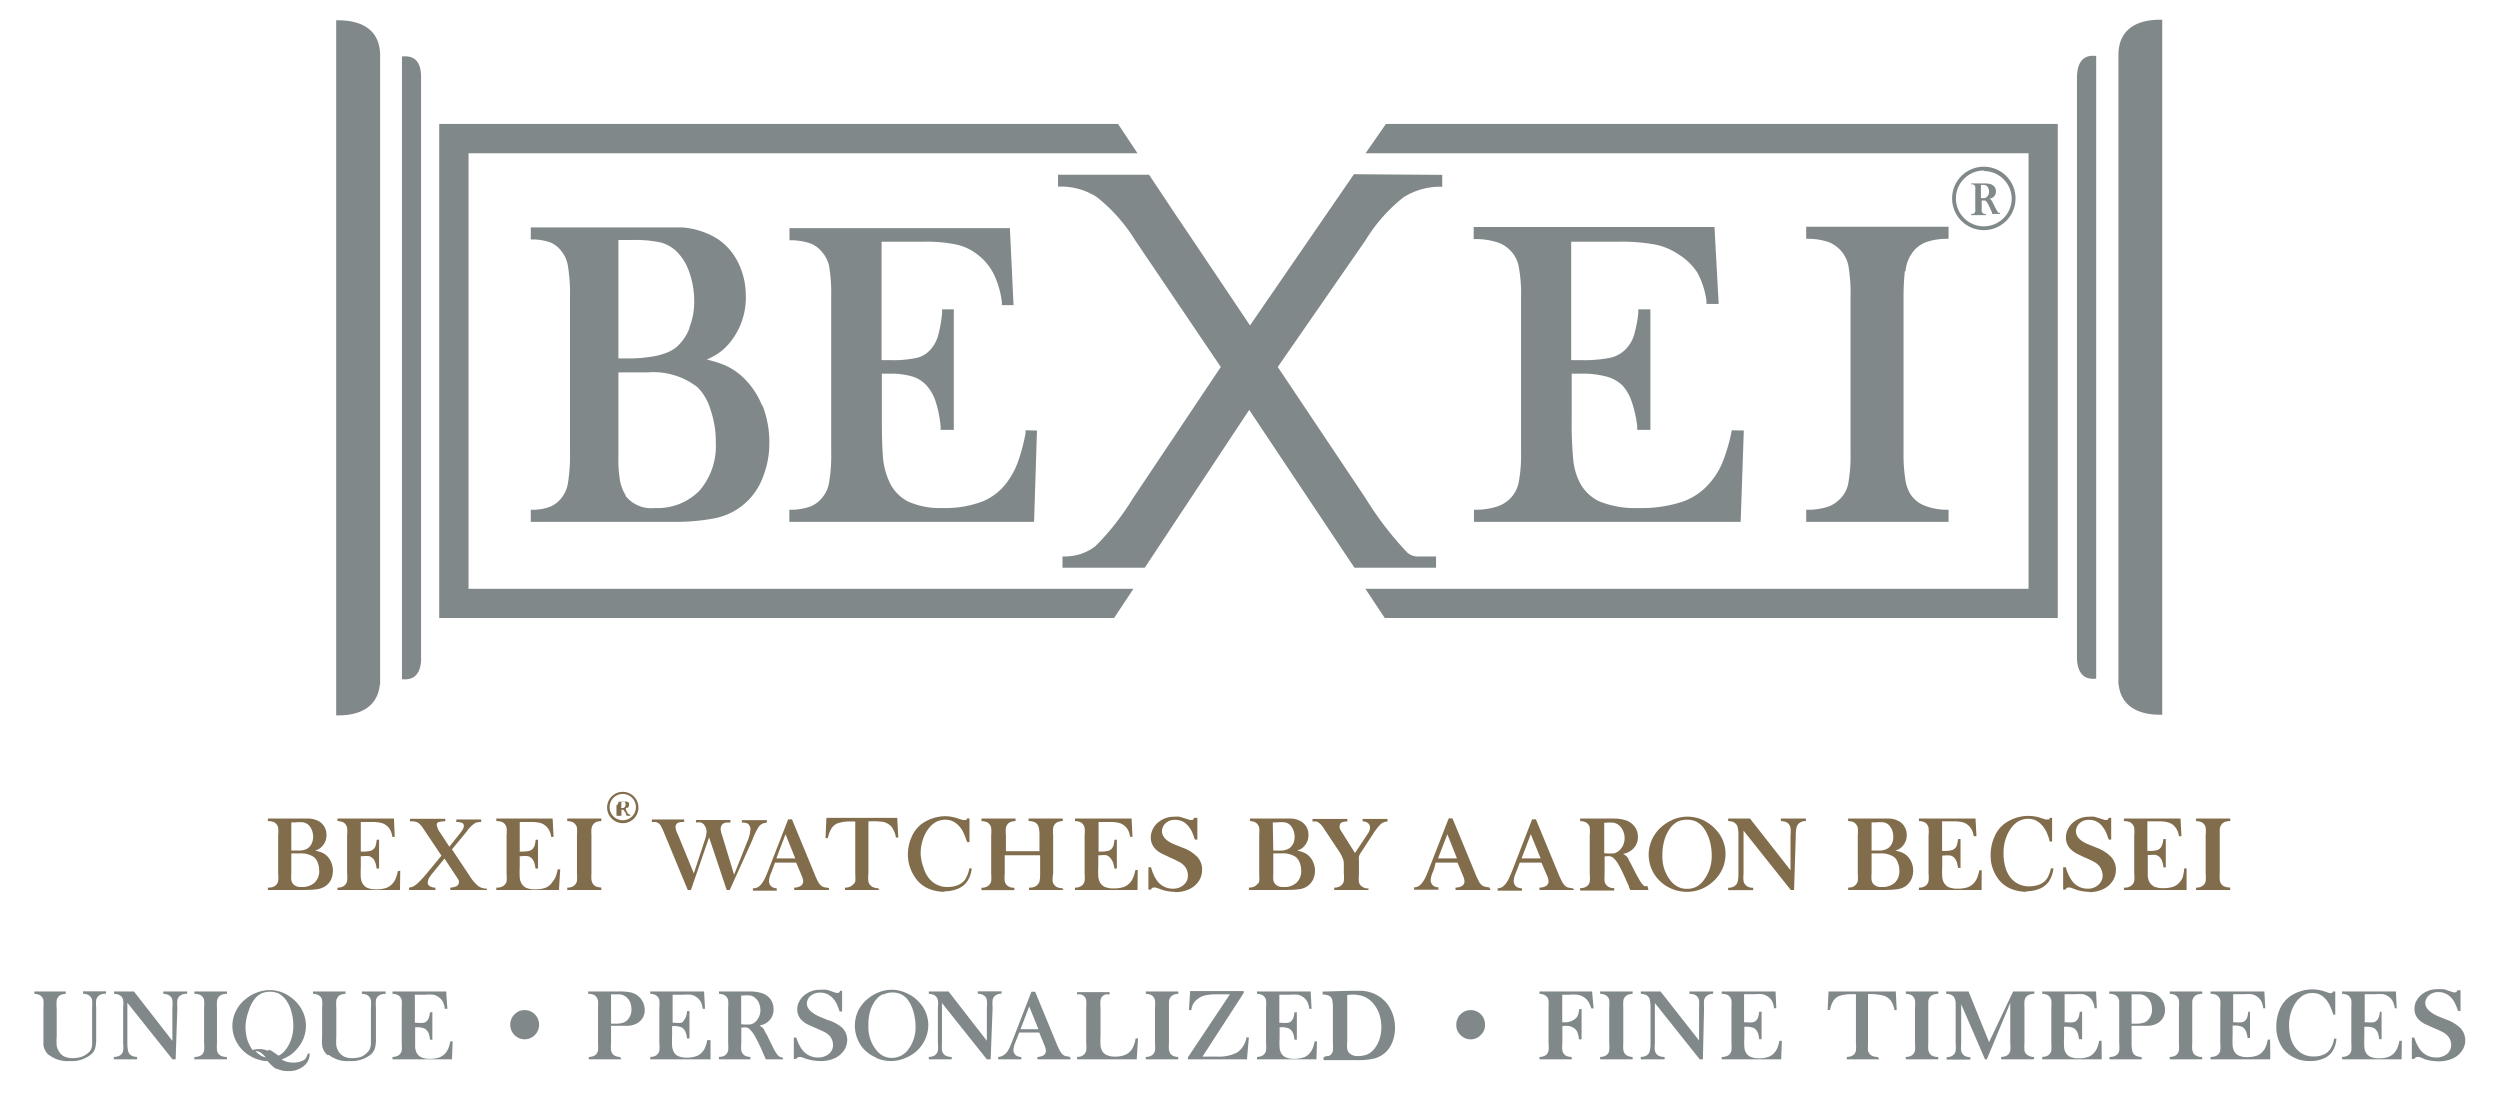 <svg xmlns="http://www.w3.org/2000/svg" viewBox="0 0 190 85">
  <style>
    .a,.b{fill:#81888a;fill-rule:evenodd}.b{fill:#816c4c}
  </style>
  <path d="M3.7 80.18a1.23 1.23 0 0 1-.4-.77v-2.85a2.51 2.51 0 0 0 0-.55.48.48 0 0 0-.15-.28.6.6 0 0 0-.21-.14 1.3 1.3 0 0 0-.33-.06v-.18H5v.18a1.39 1.39 0 0 0-.33.06.49.49 0 0 0-.21.14.54.54 0 0 0-.15.29 3.08 3.08 0 0 0 0 .63v2.1a4.33 4.33 0 0 0 0 .73 1.14 1.14 0 0 0 .15.4 1 1 0 0 0 .42.41 1.48 1.48 0 0 0 .64.13 2.18 2.18 0 0 0 .72-.12 1.59 1.59 0 0 0 .48-.3.76.76 0 0 0 .21-.27 1.13 1.13 0 0 0 .07-.38v-2.79A3.35 3.35 0 0 0 7 76a.57.57 0 0 0-.37-.42 1.22 1.22 0 0 0-.32-.06v-.18h1.75v.18H8a1.39 1.39 0 0 0-.33.06.6.6 0 0 0-.21.14.63.63 0 0 0-.15.28 2.51 2.51 0 0 0 0 .55v2.35a2.89 2.89 0 0 1-.08.78 1 1 0 0 1-.34.48 2.31 2.31 0 0 1-1.58.48 2.31 2.31 0 0 1-1.58-.46m9.62.33h-.24l-3.43-4.3v3.09a2.38 2.38 0 0 0 .05.55.57.57 0 0 0 .14.28.74.74 0 0 0 .22.14 1.22 1.22 0 0 0 .33.06v.18H8.65v-.18a1.22 1.22 0 0 0 .35-.06.74.74 0 0 0 .22-.14.57.57 0 0 0 .14-.28 2.56 2.56 0 0 0 0-.55v-2.74a2.51 2.51 0 0 0 0-.55.53.53 0 0 0-.14-.28.74.74 0 0 0-.22-.14 1.22 1.22 0 0 0-.33-.06v-.18h1.51l2.92 3.75v-2.54a2.38 2.38 0 0 0 0-.55.53.53 0 0 0-.14-.28.74.74 0 0 0-.22-.14 1.22 1.22 0 0 0-.33-.06v-.18h1.81v.18h-.05a.74.74 0 0 0-.55.2.62.62 0 0 0-.14.28 2.51 2.51 0 0 0 0 .55Zm3.9 0h-2.48v-.18h.05a1.22 1.22 0 0 0 .33-.06.64.64 0 0 0 .22-.14.57.57 0 0 0 .14-.28 2.51 2.51 0 0 0 0-.55v-2.74a2.51 2.51 0 0 0 0-.55.53.53 0 0 0-.14-.28.59.59 0 0 0-.22-.14 1.22 1.22 0 0 0-.33-.06h-.05v-.18h2.48v.18h-.05a1.22 1.22 0 0 0-.33.06.74.74 0 0 0-.22.14.64.64 0 0 0-.16.39 2.89 2.89 0 0 0 0 .44v2.74a2.83 2.83 0 0 0 0 .47.58.58 0 0 0 .08.27.55.55 0 0 0 .23.2 1 1 0 0 0 .39.09h.05Zm3.75.73a2.42 2.42 0 0 1-.65-.59 2.68 2.68 0 0 1-.67-.11 2.35 2.35 0 0 1-.67-.29 2.63 2.63 0 0 1-1-1 2.6 2.6 0 0 1-.35-1.25 2.5 2.5 0 0 1 .28-1.18 2.62 2.62 0 0 1 .79-.94 2.71 2.71 0 0 1 .83-.46 2.65 2.65 0 0 1 2 .05 3.25 3.25 0 0 1 .72.46 2.83 2.83 0 0 1 .56.64 2.54 2.54 0 0 1 .41 1.39 2.69 2.69 0 0 1-.17.93 2.78 2.78 0 0 1-.5.82 2.68 2.68 0 0 1-.57.51 3.47 3.47 0 0 1-.61.3 1.71 1.71 0 0 0 .39.17 1.85 1.85 0 0 0 1 0 1.06 1.06 0 0 0 .32-.14.55.55 0 0 0 .16-.18 1.54 1.54 0 0 0 .12-.3h.15a1.57 1.57 0 0 1-.09.47 1.16 1.16 0 0 1-.26.39 1.75 1.75 0 0 1-1.31.47 1.8 1.8 0 0 1-.84-.18m-1.23-1a1.13 1.13 0 0 0 .39.14 2.74 2.74 0 0 0-.37-.35.59.59 0 0 0-.35-.12h-.06a1.77 1.77 0 0 0 .39.32m.63-.44a1.91 1.91 0 0 1 .28.15l.45.31a1.36 1.36 0 0 0 .38-.27 2.4 2.4 0 0 0 .34-.45 3 3 0 0 0 .4-1.56 3.75 3.75 0 0 0-.16-1.12 2.56 2.56 0 0 0-.44-.89 1.67 1.67 0 0 0-.51-.43 1.65 1.65 0 0 0-1.33 0 1.54 1.54 0 0 0-.51.43 2.74 2.74 0 0 0-.44.89 3.68 3.68 0 0 0-.24 1.17 3.56 3.56 0 0 0 .13 1 3.15 3.15 0 0 0 .4.8 1.86 1.86 0 0 1 .52-.07 1.61 1.61 0 0 1 .65.13m4.52.32a1.14 1.14 0 0 1-.4-.77 4 4 0 0 1 0-.6v-2.25a2.51 2.51 0 0 0 0-.55.53.53 0 0 0-.14-.28.74.74 0 0 0-.22-.14 1.22 1.22 0 0 0-.33-.06v-.18h2.47v.18a1.22 1.22 0 0 0-.33.06.46.46 0 0 0-.22.14.73.73 0 0 0-.15.29 4.05 4.05 0 0 0 0 .63v2.1a5.78 5.78 0 0 0 0 .73 1.38 1.38 0 0 0 .15.4 1.09 1.09 0 0 0 .42.41 1.48 1.48 0 0 0 .64.13 2.18 2.18 0 0 0 .72-.12 1.56 1.56 0 0 0 .41-.3.73.73 0 0 0 .2-.27 1.43 1.43 0 0 0 .09-.37v-2.8a2.51 2.51 0 0 0 0-.55.63.63 0 0 0-.15-.28.6.6 0 0 0-.21-.14 1.39 1.39 0 0 0-.33-.06v-.18h1.81v.18h-.05a1.22 1.22 0 0 0-.32.06.57.57 0 0 0-.37.42 3.35 3.35 0 0 0 0 .55v2.34a2.53 2.53 0 0 1-.08.78 1.1 1.1 0 0 1-.33.48 2.35 2.35 0 0 1-1.58.48 2.29 2.29 0 0 1-1.58-.46m9.35.33h-4.52v-.18a1.22 1.22 0 0 0 .33-.06.64.64 0 0 0 .22-.14.69.69 0 0 0 .15-.28 3.45 3.45 0 0 0 0-.55v-2.74a3.35 3.35 0 0 0 0-.55.63.63 0 0 0-.15-.28.6.6 0 0 0-.21-.14 1.39 1.39 0 0 0-.34-.06v-.18h4.08l.09 1.32h-.2v-.05a1.56 1.56 0 0 0-.15-.5 1 1 0 0 0-.31-.34 1.17 1.17 0 0 0-.39-.18 3.28 3.28 0 0 0-.62 0h-.8v2.13h.17a2 2 0 0 0 .5 0 .44.44 0 0 0 .25-.14.58.58 0 0 0 .14-.24 2 2 0 0 0 .09-.42h.18v2.09h-.18a2 2 0 0 0-.09-.45.78.78 0 0 0-.17-.28.53.53 0 0 0-.27-.16 1.37 1.37 0 0 0-.44-.06h-.16v1.54a1.25 1.25 0 0 0 .1.37.76.76 0 0 0 .36.37 1.53 1.53 0 0 0 .66.12 2.16 2.16 0 0 0 .73-.11 1.17 1.17 0 0 0 .47-.34 1.71 1.71 0 0 0 .21-.35 4.07 4.07 0 0 0 .15-.53h.17Zm4.75-1.85a1.09 1.09 0 0 1-.32-.79 1.06 1.06 0 0 1 .1-.46 1 1 0 0 1 .29-.38 1 1 0 0 1 .71-.26 1.06 1.06 0 0 1 .77.32 1.1 1.1 0 0 1 .32.79 1.08 1.08 0 0 1-.32.78 1.08 1.08 0 0 1-1.55 0m8.12 1.85h-2.47v-.18a1.39 1.39 0 0 0 .34-.06.6.6 0 0 0 .21-.14.69.69 0 0 0 .15-.28 3.35 3.35 0 0 0 0-.55v-2.74a2.88 2.88 0 0 0 0-.48.71.71 0 0 0-.09-.26.63.63 0 0 0-.22-.21 1.2 1.2 0 0 0-.37-.08h-.07v-.18H47a4.6 4.6 0 0 1 .87.06A1.37 1.37 0 0 1 49 76.76a1.13 1.13 0 0 1-.56 1 1.64 1.64 0 0 1-.7.2h-1.3v1.34a2.56 2.56 0 0 0 0 .55.69.69 0 0 0 .15.28.6.6 0 0 0 .21.14 1.22 1.22 0 0 0 .33.06Zm-.78-2.71h.31a2 2 0 0 0 .56-.06.77.77 0 0 0 .33-.18 1.11 1.11 0 0 0 .35-.85 1.62 1.62 0 0 0-.1-.54 1.05 1.05 0 0 0-.29-.39.93.93 0 0 0-.51-.21h-.65ZM54 80.51h-4.58v-.18a1.3 1.3 0 0 0 .33-.06.6.6 0 0 0 .21-.14.59.59 0 0 0 .15-.28 2.56 2.56 0 0 0 0-.55v-2.74a2.51 2.51 0 0 0 0-.55.55.55 0 0 0-.15-.28.6.6 0 0 0-.21-.14 1.22 1.22 0 0 0-.33-.06v-.18h4.09l.07 1.32h-.18v-.05a1.56 1.56 0 0 0-.15-.5 1.1 1.1 0 0 0-.31-.34 1.22 1.22 0 0 0-.4-.18 3.28 3.28 0 0 0-.62 0h-.8v2.13h.18a1.93 1.93 0 0 0 .49 0 .47.47 0 0 0 .21-.23.72.72 0 0 0 .14-.24 2.08 2.08 0 0 0 .08-.42h.18v2.09h-.18a2.58 2.58 0 0 0-.1-.45.78.78 0 0 0-.17-.28.53.53 0 0 0-.27-.16 1.31 1.31 0 0 0-.43-.06h-.17v.8a6.25 6.25 0 0 0 0 .74 1.25 1.25 0 0 0 .1.37.69.69 0 0 0 .36.37 1.5 1.5 0 0 0 .66.12 2.14 2.14 0 0 0 .72-.11 1.1 1.1 0 0 0 .47-.34 1.13 1.13 0 0 0 .21-.35 2.29 2.29 0 0 0 .15-.53H54Zm5.52 0h-1.31c-.06-.13-.11-.22-.12-.26l-.26-.59a10 10 0 0 0-.47-.93 2.09 2.09 0 0 0-.42-.54.54.54 0 0 0-.2-.1 1 1 0 0 0-.27 0h-.13v1.21a2.56 2.56 0 0 0 0 .55.59.59 0 0 0 .15.28.6.6 0 0 0 .21.14 1.22 1.22 0 0 0 .33.06v.18h-2.39v-.18a1.39 1.39 0 0 0 .34-.06.6.6 0 0 0 .21-.14.69.69 0 0 0 .15-.28 3.35 3.35 0 0 0 0-.55v-2.74a3.35 3.35 0 0 0 0-.55.63.63 0 0 0-.15-.28.46.46 0 0 0-.22-.14 1.22 1.22 0 0 0-.33-.06v-.18h2.43a3.05 3.05 0 0 1 .92.16 1.3 1.3 0 0 1 .59.46 1.26 1.26 0 0 1 .21.71 1.17 1.17 0 0 1-.46 1 1.33 1.33 0 0 1-.31.18l-.29.09.21.14a1.16 1.16 0 0 1 .16.21c0 .08.12.22.22.42.21.45.38.78.49 1s.21.35.28.45a.5.5 0 0 0 .17.14.58.58 0 0 0 .22.06Zm-3.19-2.66h.09a3.19 3.19 0 0 0 .65 0 .83.83 0 0 0 .35-.2 1.22 1.22 0 0 0 .37-.89 1.4 1.4 0 0 0-.11-.53 1 1 0 0 0-.3-.4.77.77 0 0 0-.35-.17 3 3 0 0 0-.6 0h-.1Zm4.88 2.6-.33-.12h-.11a.26.26 0 0 0-.25.15h-.19v-1.62h.19a3 3 0 0 0 .44.91 1.48 1.48 0 0 0 1.2.6 1.26 1.26 0 0 0 .83-.27.84.84 0 0 0 .32-.69 1 1 0 0 0-.07-.37 1.13 1.13 0 0 0-.19-.32 1.4 1.4 0 0 0-.36-.27q-.23-.12-.72-.33t-.66-.3a1.78 1.78 0 0 1-.31-.22 1.15 1.15 0 0 1-.41-.89 1.21 1.21 0 0 1 .16-.61 1.43 1.43 0 0 1 .44-.51 1.85 1.85 0 0 1 1.16-.37 2.63 2.63 0 0 1 .41 0c.12 0 .29.07.49.14l.3.1h.14s.12 0 .16-.16H64v1.57h-.19c-.08-.24-.15-.42-.2-.54a2.39 2.39 0 0 0-.21-.34 1.49 1.49 0 0 0-.47-.41 1.25 1.25 0 0 0-.59-.14 1.13 1.13 0 0 0-.77.27.76.76 0 0 0-.18.26.77.77 0 0 0-.07.29c0 .39.32.71.95 1l.63.26a3 3 0 0 1 1.1.58 1.3 1.3 0 0 1 .39.93 1.49 1.49 0 0 1-.17.68 1.74 1.74 0 0 1-.73.69 2.52 2.52 0 0 1-1.14.24 3.68 3.68 0 0 1-1.14-.19m5.41-.06a2.7 2.7 0 0 1-1-.69 2.56 2.56 0 0 1-.48-.81 2.68 2.68 0 0 1 .1-2.11 2.76 2.76 0 0 1 .8-.94 2.88 2.88 0 0 1 .84-.46 2.6 2.6 0 0 1 2 .09 2.89 2.89 0 0 1 1 .72 2.55 2.55 0 0 1 .67 1.72 2.5 2.5 0 0 1-.18.94 2.59 2.59 0 0 1-.5.82 2.71 2.71 0 0 1-1 .71 2.76 2.76 0 0 1-1.16.26 2.83 2.83 0 0 1-1.15-.25m.52-4.82a1.48 1.48 0 0 0-.52.43 2.6 2.6 0 0 0-.44.88A3.83 3.83 0 0 0 66 78a2.74 2.74 0 0 0 .58 1.78 1.66 1.66 0 0 0 .54.47 1.53 1.53 0 0 0 1.32 0 1.55 1.55 0 0 0 .56-.45 2.78 2.78 0 0 0 .58-1.8 4 4 0 0 0-.16-1.11A2.76 2.76 0 0 0 69 76a1.37 1.37 0 0 0-.51-.43 1.49 1.49 0 0 0-.66-.14 1.46 1.46 0 0 0-.66.14m8.12 4.94H75l-3.41-4.28v3.07a3.35 3.35 0 0 0 0 .55.69.69 0 0 0 .15.28.64.64 0 0 0 .22.14 1.22 1.22 0 0 0 .32.06h.05v.18h-1.74v-.18a1.3 1.3 0 0 0 .33-.06.6.6 0 0 0 .21-.14.69.69 0 0 0 .15-.28 2.56 2.56 0 0 0 0-.55v-2.74a2.51 2.51 0 0 0 0-.55.63.63 0 0 0-.15-.28.6.6 0 0 0-.21-.14 1.22 1.22 0 0 0-.33-.06v-.18h1.5L75 79.1v-2.54a2.51 2.51 0 0 0 0-.56.53.53 0 0 0-.14-.28.74.74 0 0 0-.22-.14 1.22 1.22 0 0 0-.33-.06v-.18h1.81v.18a.73.73 0 0 0-.54.2.53.53 0 0 0-.14.28 2.51 2.51 0 0 0 0 .55Zm6.09 0h-2.54v-.18a1.05 1.05 0 0 0 .44-.11.39.39 0 0 0 .21-.36 1.38 1.38 0 0 0-.1-.39l-.41-1h-1.52l-.28.72a1.94 1.94 0 0 0-.16.62.46.46 0 0 0 .06.23.43.43 0 0 0 .15.18.76.76 0 0 0 .34.11h.05v.18h-1.76v-.18a.85.85 0 0 0 .33-.09 1.08 1.08 0 0 0 .31-.24 2.23 2.23 0 0 0 .23-.39c.07-.15.17-.4.29-.71l1.37-3.53h.28l1.61 3.9a5.63 5.63 0 0 0 .29.62.89.89 0 0 0 .22.27.57.57 0 0 0 .19.1l.33.06Zm-3.82-2.29h1.36l-.7-1.73Zm8.83 2.29h-4.53v-.19a.7.7 0 0 0 .54-.19.69.69 0 0 0 .15-.28 2.56 2.56 0 0 0 0-.55v-2.74a3.54 3.54 0 0 0 0-.57.64.64 0 0 0-.16-.28.71.71 0 0 0-.22-.13 1.18 1.18 0 0 0-.31 0v-.18h2.47v.18a2.12 2.12 0 0 0-.33 0 .74.74 0 0 0-.21.13.58.58 0 0 0-.15.29 2.48 2.48 0 0 0 0 .56v2.14a6.29 6.29 0 0 0 0 .73 1.18 1.18 0 0 0 .09.38.78.78 0 0 0 .37.37 1.48 1.48 0 0 0 .65.12 1.92 1.92 0 0 0 .73-.12 1.08 1.08 0 0 0 .47-.34 1.23 1.23 0 0 0 .21-.37 2.5 2.5 0 0 0 .15-.55h.18Zm3.16 0h-2.47v-.18a1.22 1.22 0 0 0 .33-.06.64.64 0 0 0 .22-.14.69.69 0 0 0 .15-.28 3.35 3.35 0 0 0 0-.55v-2.74a3.35 3.35 0 0 0 0-.55.63.63 0 0 0-.15-.28.46.46 0 0 0-.22-.14 1.22 1.22 0 0 0-.33-.06v-.18h2.47v.18a1.22 1.22 0 0 0-.33.06.74.74 0 0 0-.22.14.7.7 0 0 0-.16.39v3.18a2.83 2.83 0 0 0 0 .47.71.71 0 0 0 .09.27.47.47 0 0 0 .22.2 1 1 0 0 0 .39.09Zm5.22 0h-4.49v-.15l3.19-4.79h-1a4 4 0 0 0-.89.08 1.51 1.51 0 0 0-.58.29 1.21 1.21 0 0 0-.32.36 1.3 1.3 0 0 0-.14.47h-.18l.09-1.45h4.07v.15l-3.13 4.83h1.09A3 3 0 0 0 94 80a1.52 1.52 0 0 0 .59-.7 1.46 1.46 0 0 0 .14-.46h.18v.05Zm5.28 0h-4.52v-.18a1.22 1.22 0 0 0 .32-.06.64.64 0 0 0 .22-.14.69.69 0 0 0 .15-.28 3.45 3.45 0 0 0 0-.55v-2.74a3.35 3.35 0 0 0 0-.55.63.63 0 0 0-.15-.28.6.6 0 0 0-.21-.14 1.39 1.39 0 0 0-.33-.06v-.18h4.08l.07 1.32h-.18v-.05a1.56 1.56 0 0 0-.15-.5 1 1 0 0 0-.31-.34 1.17 1.17 0 0 0-.39-.18 3.28 3.28 0 0 0-.62 0h-.8v2.13h.17a2 2 0 0 0 .5 0 .44.44 0 0 0 .25-.14.75.75 0 0 0 .15-.24 2.08 2.08 0 0 0 .08-.42h.18v2.09h-.18a2 2 0 0 0-.09-.45.78.78 0 0 0-.17-.28.53.53 0 0 0-.27-.16 1.33 1.33 0 0 0-.44-.06h-.16v.8a6.25 6.25 0 0 0 0 .74 1 1 0 0 0 .09.37.76.76 0 0 0 .36.37 1.56 1.56 0 0 0 .66.12 2.2 2.2 0 0 0 .73-.11 1.17 1.17 0 0 0 .47-.34 1.71 1.71 0 0 0 .21-.35 4.07 4.07 0 0 0 .15-.53h.17Zm.54.06v-.23l.25-.08h.13a.63.63 0 0 0 .2-.13.64.64 0 0 0 .13-.26 3.07 3.07 0 0 0 0-.53v-2.78a2.52 2.52 0 0 0-.05-.57.54.54 0 0 0-.16-.26.85.85 0 0 0-.47-.14h-.1v-.23l2.1-.06h.88a2.77 2.77 0 0 1 1.38.47 2.56 2.56 0 0 1 .84 1 3 3 0 0 1 .3 1.35 2.8 2.8 0 0 1-.17 1 2.15 2.15 0 0 1-.48.79 2 2 0 0 1-1.09.57 5 5 0 0 1-1 .09Zm1.8-4.95v3.58a2.42 2.42 0 0 0 0 .53.66.66 0 0 0 .13.28.88.88 0 0 0 .69.25 1.84 1.84 0 0 0 .74-.14 1.53 1.53 0 0 0 .54-.46 2.27 2.27 0 0 0 .36-.71 2.73 2.73 0 0 0 .13-.87 3.17 3.17 0 0 0-.15-1 2.52 2.52 0 0 0-.44-.79 1.85 1.85 0 0 0-.93-.62 2.8 2.8 0 0 0-.77-.08Zm8.61 3.04a1 1 0 0 1-.32-.79 1.06 1.06 0 0 1 .1-.46.9.9 0 0 1 .29-.38 1 1 0 0 1 .7-.26 1.06 1.06 0 0 1 .78.32 1.09 1.09 0 0 1 .31.79 1 1 0 0 1-.32.78 1.06 1.06 0 0 1-1.54 0m8.47 1.85H117v-.18a.79.79 0 0 0 .32-.06.48.48 0 0 0 .23-.14.56.56 0 0 0 .14-.29 2.58 2.58 0 0 0 0-.54v-2.74a4 4 0 0 0 0-.49.53.53 0 0 0-.29-.44.93.93 0 0 0-.42-.1h.02v-.18h4l.11 1.29h-.17a2.37 2.37 0 0 0-.17-.42 1.15 1.15 0 0 0-.47-.48 1.26 1.26 0 0 0-.4-.14 3.8 3.8 0 0 0-.65 0h-.52v2.09h.1a1.22 1.22 0 0 0 .91-.28.67.67 0 0 0 .19-.28 2 2 0 0 0 .09-.44h.18v2.3h-.2a2 2 0 0 0-.13-.57.72.72 0 0 0-.29-.31.86.86 0 0 0-.34-.13 2.35 2.35 0 0 0-.5 0v1.32a2.4 2.4 0 0 0 0 .54.53.53 0 0 0 .14.28.48.48 0 0 0 .22.15 1.22 1.22 0 0 0 .33.06Zm4.61 0h-2.47v-.18a1.22 1.22 0 0 0 .33-.06.74.74 0 0 0 .22-.14.57.57 0 0 0 .14-.28 2.51 2.51 0 0 0 0-.55v-2.74a2.51 2.51 0 0 0 0-.55.53.53 0 0 0-.14-.28.59.59 0 0 0-.22-.14 1.3 1.3 0 0 0-.33-.06v-.18h2.47v.18a1.22 1.22 0 0 0-.33.06.57.57 0 0 0-.38.52 3 3 0 0 0 0 .45v2.74a2.83 2.83 0 0 0 0 .47.71.71 0 0 0 .09.27.55.55 0 0 0 .23.2 1 1 0 0 0 .39.09Zm5.34 0h-.24l-3.41-4.28v3.07a2.51 2.51 0 0 0 0 .55.67.67 0 0 0 .14.28.74.74 0 0 0 .22.14 1.22 1.22 0 0 0 .33.06h.05v.18h-1.81v-.18a1.22 1.22 0 0 0 .33-.06.64.64 0 0 0 .22-.14.57.57 0 0 0 .14-.28 2.38 2.38 0 0 0 .05-.55v-2.74a2.38 2.38 0 0 0-.05-.55.53.53 0 0 0-.14-.28.49.49 0 0 0-.21-.14 1.39 1.39 0 0 0-.34-.06v-.18h1.5l2.93 3.73v-2.52a3.35 3.35 0 0 0 0-.55.63.63 0 0 0-.15-.28.49.49 0 0 0-.21-.14 1.39 1.39 0 0 0-.33-.06h-.05v-.18h1.81v.18a.73.73 0 0 0-.54.2.63.63 0 0 0-.15.28 3.35 3.35 0 0 0 0 .55Zm5.95 0h-4.52v-.18h.05a1.22 1.22 0 0 0 .32-.06.55.55 0 0 0 .22-.14.69.69 0 0 0 .15-.28 3.35 3.35 0 0 0 0-.55v-2.74a3.35 3.35 0 0 0 0-.55.63.63 0 0 0-.15-.28.49.49 0 0 0-.21-.14 1.3 1.3 0 0 0-.33-.06h-.05v-.18h4.09l.06 1.28h-.18v-.05a1.34 1.34 0 0 0-.15-.5 1 1 0 0 0-.31-.34 1.17 1.17 0 0 0-.39-.18 3.28 3.28 0 0 0-.62 0h-.8v2.13h.17a2 2 0 0 0 .5 0 .44.44 0 0 0 .25-.14.61.61 0 0 0 .15-.24 2.08 2.08 0 0 0 .08-.42h.18v2.09h-.18a2 2 0 0 0-.09-.45.78.78 0 0 0-.17-.28.53.53 0 0 0-.27-.16 1.33 1.33 0 0 0-.44-.06h-.16v.8a6.37 6.37 0 0 0 0 .74 1 1 0 0 0 .09.37.76.76 0 0 0 .36.37 1.56 1.56 0 0 0 .66.12 2.16 2.16 0 0 0 .73-.11 1.08 1.08 0 0 0 .47-.34 1.71 1.71 0 0 0 .21-.35 4.07 4.07 0 0 0 .15-.53h.18Zm7.46 0h-2.47v-.18a1.22 1.22 0 0 0 .33-.06.74.74 0 0 0 .22-.14.57.57 0 0 0 .14-.28 2.51 2.51 0 0 0 0-.55v-3.74h-.44a2.57 2.57 0 0 0-.84.14 1 1 0 0 0-.44.37 2 2 0 0 0-.25.69h-.18l.07-1.41h5.11l.07 1.42h-.17a1.79 1.79 0 0 0-.31-.76 1.12 1.12 0 0 0-.59-.36 4.61 4.61 0 0 0-1.11-.1v3.75a3.45 3.45 0 0 0 0 .55.69.69 0 0 0 .15.28.64.64 0 0 0 .22.14 1.22 1.22 0 0 0 .32.06h.05Zm4.48 0h-2.47v-.18a1.39 1.39 0 0 0 .34-.06.6.6 0 0 0 .21-.14.69.69 0 0 0 .15-.28 3.35 3.35 0 0 0 0-.55v-2.74a3.35 3.35 0 0 0 0-.55.63.63 0 0 0-.15-.28.49.49 0 0 0-.21-.14 1.39 1.39 0 0 0-.34-.06v-.18h2.47v.18h-.05a1.39 1.39 0 0 0-.33.06.6.6 0 0 0-.21.14.64.64 0 0 0-.17.38v3.19a2.83 2.83 0 0 0 0 .47.71.71 0 0 0 .09.27.53.53 0 0 0 .22.2 1 1 0 0 0 .39.09h.05Zm7.25 0h-2.47v-.18a1.3 1.3 0 0 0 .33-.06.74.74 0 0 0 .22-.14.67.67 0 0 0 .14-.28 2.51 2.51 0 0 0 0-.55v-3.08L151 80.51h-.14l-1.81-4.19v3a3.35 3.35 0 0 0 0 .55.69.69 0 0 0 .15.28.64.64 0 0 0 .22.14 1.22 1.22 0 0 0 .33.06v.18h-1.81v-.18a1.22 1.22 0 0 0 .33-.06.6.6 0 0 0 .21-.14.59.59 0 0 0 .15-.28 2.51 2.51 0 0 0 0-.55v-3.08a1 1 0 0 0-.08-.38.59.59 0 0 0-.23-.24 1.08 1.08 0 0 0-.41-.09v-.18h1.7l1.56 3.85 1.83-3.85h1.61v.18h-.05a1.22 1.22 0 0 0-.32.06.59.59 0 0 0-.22.14.42.42 0 0 0-.11.16.6.6 0 0 0-.05.22 3 3 0 0 0 0 .45v2.74a3.35 3.35 0 0 0 0 .55.51.51 0 0 0 .15.27.83.83 0 0 0 .54.21h.05Zm5.17 0h-4.52v-.18a1.22 1.22 0 0 0 .32-.06.55.55 0 0 0 .22-.14.69.69 0 0 0 .15-.28 3.35 3.35 0 0 0 0-.55v-2.74a3.35 3.35 0 0 0 0-.55.63.63 0 0 0-.15-.28.49.49 0 0 0-.21-.14 1.3 1.3 0 0 0-.33-.06v-.18h4.09l.06 1.28h-.18v-.05a1.34 1.34 0 0 0-.15-.5 1 1 0 0 0-.31-.34 1.17 1.17 0 0 0-.39-.18 3.28 3.28 0 0 0-.62 0h-.8v2.13h.17a2 2 0 0 0 .5 0 .44.44 0 0 0 .25-.14.61.61 0 0 0 .15-.24 2.08 2.08 0 0 0 .08-.42h.18v2.09H158a2 2 0 0 0-.09-.45.78.78 0 0 0-.17-.28.53.53 0 0 0-.27-.16 1.33 1.33 0 0 0-.44-.06h-.16v.8a6.37 6.37 0 0 0 0 .74 1 1 0 0 0 .09.37.76.76 0 0 0 .36.37 1.56 1.56 0 0 0 .66.12 2.16 2.16 0 0 0 .73-.11 1.08 1.08 0 0 0 .47-.34 1.71 1.71 0 0 0 .21-.35 4.07 4.07 0 0 0 .15-.53h.18Zm3.06 0h-2.47v-.18h.05a1.22 1.22 0 0 0 .33-.06.74.74 0 0 0 .22-.14.57.57 0 0 0 .14-.28 2.51 2.51 0 0 0 0-.55v-3.22a.71.71 0 0 0-.09-.26.58.58 0 0 0-.23-.21 1.07 1.07 0 0 0-.36-.08h-.08v-.18h2.29a4.72 4.72 0 0 1 .88.06 1.24 1.24 0 0 1 .52.24 1.32 1.32 0 0 1 .55 1.11 1.13 1.13 0 0 1-.56 1 1.6 1.6 0 0 1-.7.2H162v1.34a2.44 2.44 0 0 0 .05.55.57.57 0 0 0 .14.28.6.6 0 0 0 .21.14 1.39 1.39 0 0 0 .34.06ZM162 77.8h.32a1.94 1.94 0 0 0 .55-.06.67.67 0 0 0 .33-.18 1.07 1.07 0 0 0 .35-.85 1.4 1.4 0 0 0-.1-.54 1 1 0 0 0-.29-.39.9.9 0 0 0-.51-.21H162Zm5.37 2.71h-2.47v-.18a1.39 1.39 0 0 0 .34-.06.6.6 0 0 0 .21-.14.69.69 0 0 0 .15-.28 3.35 3.35 0 0 0 0-.55v-2.74a3.35 3.35 0 0 0 0-.55.63.63 0 0 0-.15-.28.49.49 0 0 0-.21-.14 1.39 1.39 0 0 0-.34-.06v-.18h2.47v.18h-.05a1.39 1.39 0 0 0-.33.06.6.6 0 0 0-.21.14.64.64 0 0 0-.17.38v3.19a2.83 2.83 0 0 0 0 .47.71.71 0 0 0 .09.27.5.5 0 0 0 .23.2.92.92 0 0 0 .38.09h.05Zm5.17 0H168v-.18h.05a1.22 1.22 0 0 0 .33-.06.6.6 0 0 0 .21-.14.59.59 0 0 0 .15-.28 2.51 2.51 0 0 0 0-.55v-2.74a2.51 2.51 0 0 0 0-.55.55.55 0 0 0-.15-.28.49.49 0 0 0-.21-.14 1.22 1.22 0 0 0-.33-.06H168v-.18h4.09l.07 1.28H172v-.05a1.56 1.56 0 0 0-.15-.5 1.1 1.1 0 0 0-.31-.34 1.22 1.22 0 0 0-.4-.18 3.28 3.28 0 0 0-.62 0h-.8v2.13h.18a1.93 1.93 0 0 0 .49 0 .47.47 0 0 0 .26-.14.72.72 0 0 0 .14-.24 2.08 2.08 0 0 0 .08-.42h.13v2h-.18a2.58 2.58 0 0 0-.1-.45.78.78 0 0 0-.17-.28.53.53 0 0 0-.27-.16 1.31 1.31 0 0 0-.43-.06h-.17v.8a6.37 6.37 0 0 0 0 .74 1.25 1.25 0 0 0 .1.37.72.72 0 0 0 .36.37 1.5 1.5 0 0 0 .66.12 2.1 2.1 0 0 0 .72-.11 1.08 1.08 0 0 0 .47-.34 1.13 1.13 0 0 0 .21-.35 2.29 2.29 0 0 0 .15-.53h.18Zm2.08-.03a2.23 2.23 0 0 1-1.19-.9A2.85 2.85 0 0 1 173 78a3.31 3.31 0 0 1 .25-1.27 2.4 2.4 0 0 1 .7-.94 2.66 2.66 0 0 1 .82-.43 2.9 2.9 0 0 1 1.93 0l.3.1c.12.05.2 0 .25 0a.41.41 0 0 0 .06-.11h.17v1.76h-.17v-.07a.89.89 0 0 0-.05-.13 3.38 3.38 0 0 0-.21-.52 1.93 1.93 0 0 0-.4-.56 1.46 1.46 0 0 0-.42-.28 1.42 1.42 0 0 0-.48-.08 1.39 1.39 0 0 0-.7.17 2.08 2.08 0 0 0-.5.45 2.89 2.89 0 0 0-.37.67 3.21 3.21 0 0 0-.21 1.2 3.74 3.74 0 0 0 .14 1 2.14 2.14 0 0 0 .42.76 1.66 1.66 0 0 0 1.32.57 1.78 1.78 0 0 0 .74-.14 1.17 1.17 0 0 0 .5-.4 2 2 0 0 0 .3-.81h.18a2.09 2.09 0 0 1-.33 1 1.5 1.5 0 0 1-.68.52 2.48 2.48 0 0 1-1 .18 3 3 0 0 1-1-.16m7.96.03H178v-.18a1.22 1.22 0 0 0 .33-.06.64.64 0 0 0 .22-.14.69.69 0 0 0 .15-.28 3.45 3.45 0 0 0 0-.55v-2.74a3.45 3.45 0 0 0 0-.55.63.63 0 0 0-.15-.28.6.6 0 0 0-.21-.14 1.39 1.39 0 0 0-.34-.06v-.18h4.09l.06 1.28H182v-.05a1.84 1.84 0 0 0-.16-.5 1 1 0 0 0-.31-.34 1.17 1.17 0 0 0-.39-.18 3.28 3.28 0 0 0-.62 0h-.8v2.13h.17a2 2 0 0 0 .5 0 .44.44 0 0 0 .25-.14.75.75 0 0 0 .15-.24 2.08 2.08 0 0 0 .08-.42h.13v2.09h-.18a2 2 0 0 0-.09-.45.88.88 0 0 0-.17-.28.53.53 0 0 0-.27-.16 1.33 1.33 0 0 0-.44-.06h-.16v.8a6.25 6.25 0 0 0 0 .74 1 1 0 0 0 .09.37.76.76 0 0 0 .36.37 1.56 1.56 0 0 0 .66.12 2.16 2.16 0 0 0 .73-.11 1.17 1.17 0 0 0 .47-.34 1.71 1.71 0 0 0 .21-.35 4.07 4.07 0 0 0 .15-.53h.18Zm1.67-.06-.33-.12h-.11a.26.26 0 0 0-.26.15h-.19v-1.62h.19a3 3 0 0 0 .44.91 1.5 1.5 0 0 0 1.21.6 1.27 1.27 0 0 0 .83-.27.87.87 0 0 0 .32-.69 1.27 1.27 0 0 0-.07-.37 1.16 1.16 0 0 0-.2-.32 1.52 1.52 0 0 0-.35-.27q-.23-.12-.72-.33l-.67-.3a2.5 2.5 0 0 1-.38-.26 1.14 1.14 0 0 1-.4-.89 1.31 1.31 0 0 1 .15-.61 1.66 1.66 0 0 1 .44-.51 1.88 1.88 0 0 1 1.17-.37 2.5 2.5 0 0 1 .4 0c.13 0 .29.07.5.14l.3.1h.13s.13 0 .17-.16h.24v1.57h-.19a4.4 4.4 0 0 0-.21-.54 2.77 2.77 0 0 0-.2-.34 1.52 1.52 0 0 0-.48-.41 1.25 1.25 0 0 0-.59-.14 1.08 1.08 0 0 0-.76.27.76.76 0 0 0-.18.26.65.65 0 0 0-.07.29c0 .39.32.71.94 1l.64.26a3 3 0 0 1 1.08.64 1.37 1.37 0 0 1 .21 1.61 1.68 1.68 0 0 1-.73.69 2.51 2.51 0 0 1-1.13.24 3.59 3.59 0 0 1-1.14-.19" class="a"/>
  <path d="M23.27 67.64h-2.91v-.18h.05a1.05 1.05 0 0 0 .35-.06.59.59 0 0 0 .38-.44 2.77 2.77 0 0 0 0-.58v-2.89a2.88 2.88 0 0 0 0-.59.62.62 0 0 0-.15-.29.57.57 0 0 0-.23-.15 1.48 1.48 0 0 0-.35-.06h-.05v-.19h3.13a1.75 1.75 0 0 1 .77.22 1.21 1.21 0 0 1 .41.43 1.25 1.25 0 0 1 .14.59 1.19 1.19 0 0 1-.33.87 1.13 1.13 0 0 1-.27.22l-.25.11a2.64 2.64 0 0 1 .41.11 1.47 1.47 0 0 1 .39.21 1.52 1.52 0 0 1 .4.53 1.7 1.7 0 0 1 0 1.35 1.33 1.33 0 0 1-.42.49 1.46 1.46 0 0 1-.57.23 5.2 5.2 0 0 1-.9.06m-1.13-2.77v1.56a1.91 1.91 0 0 0 0 .46.77.77 0 0 0 .12.29.78.78 0 0 0 .65.24 1.37 1.37 0 0 0 1-.33 1.19 1.19 0 0 0 .35-.9 1.7 1.7 0 0 0-.11-.61 1 1 0 0 0-.29-.43 1.73 1.73 0 0 0-1.07-.28Zm0-.22h.72a1.56 1.56 0 0 0 .32-.07.76.76 0 0 0 .22-.11.85.85 0 0 0 .29-.36 1.17 1.17 0 0 0 .11-.49 1.42 1.42 0 0 0-.11-.55 1.1 1.1 0 0 0-.28-.4.86.86 0 0 0-.35-.16 2.87 2.87 0 0 0-.61 0h-.31Zm8.26 3h-4.75v-.18a.85.85 0 0 0 .35-.06.57.57 0 0 0 .23-.15.62.62 0 0 0 .15-.29 2.69 2.69 0 0 0 0-.58v-2.89a2.62 2.62 0 0 0 0-.58.71.71 0 0 0-.15-.3.57.57 0 0 0-.23-.15 1.31 1.31 0 0 0-.35-.06v-.19h4.29L30 63.6h-.18a1.6 1.6 0 0 0-.16-.52 1 1 0 0 0-.33-.37 1 1 0 0 0-.41-.18 2.81 2.81 0 0 0-.65-.06h-.85v2.25h.19a2.21 2.21 0 0 0 .52-.05.59.59 0 0 0 .27-.15.64.64 0 0 0 .15-.25 2.49 2.49 0 0 0 .08-.45h.18v2.19h-.19a2.24 2.24 0 0 0-.1-.47.83.83 0 0 0-.18-.3.78.78 0 0 0-.28-.17 2 2 0 0 0-.47 0h-.17v.84a7.33 7.33 0 0 0 0 .78 1.39 1.39 0 0 0 .1.39.84.84 0 0 0 .38.39 1.69 1.69 0 0 0 .7.12 2.35 2.35 0 0 0 .76-.11 1.22 1.22 0 0 0 .5-.36 1.34 1.34 0 0 0 .22-.37 3.26 3.26 0 0 0 .16-.56h.18V66Zm6.6 0h-2.78v-.18a1.31 1.31 0 0 0 .45-.1.32.32 0 0 0 .2-.28.28.28 0 0 0 0-.15 2.86 2.86 0 0 0-.17-.29l-.92-1.39-.88 1.08a3.09 3.09 0 0 0-.31.43.75.75 0 0 0-.08.3.3.3 0 0 0 .14.28.8.8 0 0 0 .44.12v.18h-2v-.18a1.25 1.25 0 0 0 .34-.1 1.78 1.78 0 0 0 .33-.25 9 9 0 0 0 .79-.87l1-1.21-1.4-2.09a1.55 1.55 0 0 0-.37-.41 1 1 0 0 0-.45-.11h-.17v-.19h2.68v.19h-.05a1.3 1.3 0 0 0-.4.05c-.14 0-.2.11-.2.23a1.53 1.53 0 0 0 .31.65l.65 1 .55-.69c.23-.29.39-.49.46-.6a.64.64 0 0 0 .09-.3.23.23 0 0 0-.18-.24 1.62 1.62 0 0 0-.34-.05h-.05v-.19h1.89v.19a1.26 1.26 0 0 0-.44.07 2.31 2.31 0 0 0-.65.64l-.3.37-.83 1 1.33 2a3.31 3.31 0 0 0 .63.76 1 1 0 0 0 .64.22H37Zm5.48 0h-4.76v-.18h.05a.88.88 0 0 0 .35-.06.65.65 0 0 0 .23-.15.62.62 0 0 0 .15-.25 2.83 2.83 0 0 0 0-.58v-2.93a2.77 2.77 0 0 0 0-.58.71.71 0 0 0-.15-.3.57.57 0 0 0-.23-.15 1.39 1.39 0 0 0-.35-.06h-.05v-.19H42l.07 1.39h-.18a1.6 1.6 0 0 0-.16-.52 1.28 1.28 0 0 0-.33-.37 1 1 0 0 0-.41-.18 3 3 0 0 0-.66-.06h-.83v2.25h.18a2.24 2.24 0 0 0 .53-.05.59.59 0 0 0 .27-.15 1 1 0 0 0 .15-.25 2.49 2.49 0 0 0 .08-.45h.18v2.19h-.19a3.13 3.13 0 0 0-.1-.47 1.26 1.26 0 0 0-.18-.3.74.74 0 0 0-.29-.17 1.89 1.89 0 0 0-.46 0h-.17v.84a7.33 7.33 0 0 0 0 .78 1.12 1.12 0 0 0 .1.39.84.84 0 0 0 .38.39 1.68 1.68 0 0 0 .69.12 2.37 2.37 0 0 0 .77-.11A1.12 1.12 0 0 0 42 67a1.16 1.16 0 0 0 .23-.37 4.52 4.52 0 0 0 .16-.56h.19V66Zm3.22 0h-2.59v-.18a.9.9 0 0 0 .36-.06.54.54 0 0 0 .22-.15.59.59 0 0 0 .16-.29 3.69 3.69 0 0 0 0-.58v-2.89a3.59 3.59 0 0 0 0-.58.62.62 0 0 0-.16-.3.51.51 0 0 0-.23-.15 1.39 1.39 0 0 0-.35-.06v-.19h2.59v.19a1.39 1.39 0 0 0-.35.06.57.57 0 0 0-.23.15.7.7 0 0 0-.17.41 3.18 3.18 0 0 0 0 .47v2.88a3.25 3.25 0 0 0 0 .5.82.82 0 0 0 .1.28.56.56 0 0 0 .24.22 1.35 1.35 0 0 0 .41.08Zm9.76 0h-.23l-1.34-4-1.38 4h-.24l-1.86-4.49c-.08-.18-.15-.32-.2-.41a.52.52 0 0 0-.18-.18.66.66 0 0 0-.19-.09h-.3v-.19H52v.19a1.44 1.44 0 0 0-.45.05.37.37 0 0 0-.15.13.37.37 0 0 0-.06.21 1.27 1.27 0 0 0 .12.44l.11.24 1.16 2.84.8-2.43a2.52 2.52 0 0 0 .17-.72 1 1 0 0 0-.06-.33 1.28 1.28 0 0 0-.16-.26.71.71 0 0 0-.22-.13.9.9 0 0 0-.31 0h-.05v-.19h2.61v.19h-.33l-.18.06a.49.49 0 0 0-.17.18.55.55 0 0 0-.06.26 1.6 1.6 0 0 0 .11.47l.91 3 1-2.51a2.75 2.75 0 0 0 .24-.92.5.5 0 0 0-.2-.45.83.83 0 0 0-.4-.08h-.05v-.19h1.9v.19a1 1 0 0 0-.38.1.78.78 0 0 0-.25.24 5.19 5.19 0 0 0-.48 1Zm7.54 0h-2.64v-.18a1 1 0 0 0 .46-.11.41.41 0 0 0 .22-.38 1.25 1.25 0 0 0-.11-.41l-.42-1H58.9l-.28.75a1.82 1.82 0 0 0-.18.66.5.5 0 0 0 .06.24.6.6 0 0 0 .16.19.77.77 0 0 0 .37.11v.18h-1.81v-.18h.05a.75.75 0 0 0 .34-.09 1 1 0 0 0 .29-.28 2.34 2.34 0 0 0 .24-.4c.08-.17.18-.41.31-.75l1.45-3.72h.29l1.7 4.11a5 5 0 0 0 .3.66 1 1 0 0 0 .23.28.75.75 0 0 0 .2.1 1.9 1.9 0 0 0 .35.06H63Zm-4-2.4h1.44l-.74-1.84Zm7.82 2.4h-2.6v-.18a.82.82 0 0 0 .35-.06.51.51 0 0 0 .23-.15.55.55 0 0 0 .2-.25 3.69 3.69 0 0 0 0-.58v-3.99h-.48a2.81 2.81 0 0 0-.88.15 1 1 0 0 0-.46.4 2.14 2.14 0 0 0-.26.72h-.18l.07-1.54h5.38l.08 1.49h-.18a1.93 1.93 0 0 0-.32-.8 1.18 1.18 0 0 0-.63-.38 5 5 0 0 0-1.14-.04v3.94a2.83 2.83 0 0 0 0 .63.55.55 0 0 0 .16.29.51.51 0 0 0 .23.15.8.8 0 0 0 .34.06Zm4.94.14a3.29 3.29 0 0 1-1-.17 2.31 2.31 0 0 1-1.26-1A3 3 0 0 1 69 65a3.3 3.3 0 0 1 .26-1.34 2.47 2.47 0 0 1 .73-1 3.06 3.06 0 0 1 .86-.46 3.29 3.29 0 0 1 1-.17 3.26 3.26 0 0 1 1 .19l.32.1h.27a.59.59 0 0 0 .06-.12h.18V64h-.17l-.07-.17a6 6 0 0 0-.22-.56 2 2 0 0 0-.43-.59 1.46 1.46 0 0 0-.44-.29 1.36 1.36 0 0 0-.51-.09 1.48 1.48 0 0 0-.74.19 1.88 1.88 0 0 0-.52.47 2.64 2.64 0 0 0-.39.7 3.38 3.38 0 0 0-.22 1.27 3.68 3.68 0 0 0 .24 1.07 2.25 2.25 0 0 0 .44.81 1.74 1.74 0 0 0 1.39.6 1.94 1.94 0 0 0 .78-.15 1.24 1.24 0 0 0 .53-.42 2.4 2.4 0 0 0 .32-.85V66h.18a2.15 2.15 0 0 1-.35 1 1.64 1.64 0 0 1-.71.55 2.76 2.76 0 0 1-1 .19m9.02-.1h-2.6v-.18h.05a.88.88 0 0 0 .35-.06.57.57 0 0 0 .23-.15A.62.62 0 0 0 79 67a2.62 2.62 0 0 0 .05-.58V65h-2.69v1.39a2.69 2.69 0 0 0 0 .58.54.54 0 0 0 .15.29.51.51 0 0 0 .23.15.82.82 0 0 0 .35.06v.18h-2.5v-.18a.82.82 0 0 0 .35-.06.51.51 0 0 0 .23-.15.59.59 0 0 0 .16-.29 3.69 3.69 0 0 0 0-.58v-2.9a3.59 3.59 0 0 0 0-.58.62.62 0 0 0-.16-.3.51.51 0 0 0-.23-.15 1.39 1.39 0 0 0-.35-.06v-.19h2.59v.19a1.39 1.39 0 0 0-.35.06.57.57 0 0 0-.23.15.61.61 0 0 0-.15.3 2.62 2.62 0 0 0 0 .58v1.2H79v-1.2a2.62 2.62 0 0 0-.05-.58.71.71 0 0 0-.15-.3.57.57 0 0 0-.23-.15 1.48 1.48 0 0 0-.35-.06h-.05v-.19h2.6v.19a1.48 1.48 0 0 0-.35.06.65.65 0 0 0-.23.15.71.71 0 0 0-.15.3 2.77 2.77 0 0 0 0 .58v2.88A2.83 2.83 0 0 0 80 67a.64.64 0 0 0 .16.29.54.54 0 0 0 .22.15.88.88 0 0 0 .35.06Zm5.64 0H81.7v-.18a.85.85 0 0 0 .35-.06.65.65 0 0 0 .23-.15.62.62 0 0 0 .15-.29 2.69 2.69 0 0 0 0-.58v-2.89a2.62 2.62 0 0 0 0-.58.71.71 0 0 0-.15-.3.57.57 0 0 0-.23-.15 1.31 1.31 0 0 0-.35-.06v-.19H86l.07 1.39h-.18a1.6 1.6 0 0 0-.16-.52 1.15 1.15 0 0 0-.33-.37 1 1 0 0 0-.41-.18 2.81 2.81 0 0 0-.65-.06h-.85v2.25h.19a2.21 2.21 0 0 0 .52-.05.59.59 0 0 0 .27-.15.64.64 0 0 0 .15-.25 2.49 2.49 0 0 0 .08-.45h.18v2.19h-.19a2.24 2.24 0 0 0-.1-.47 1.26 1.26 0 0 0-.18-.3.74.74 0 0 0-.31-.24 1.83 1.83 0 0 0-.46 0h-.17v.84a7.33 7.33 0 0 0 0 .78 1.39 1.39 0 0 0 .1.39.84.84 0 0 0 .38.39 1.69 1.69 0 0 0 .7.12 2.35 2.35 0 0 0 .76-.11 1.22 1.22 0 0 0 .5-.36 1.34 1.34 0 0 0 .22-.37 3.26 3.26 0 0 0 .16-.56h.18V66Zm2.86.14a3.16 3.16 0 0 1-1.14-.21l-.34-.12h-.1a.25.25 0 0 0-.26.16h-.19v-1.7h.2a3.08 3.08 0 0 0 .44 1 1.47 1.47 0 0 0 1.21.63 1.19 1.19 0 0 0 .83-.29.89.89 0 0 0 .32-.72 1.07 1.07 0 0 0-.07-.39 1 1 0 0 0-.21-.34 1.22 1.22 0 0 0-.36-.28c-.16-.09-.4-.21-.72-.35l-.67-.32a2.08 2.08 0 0 1-.38-.27 1.24 1.24 0 0 1-.41-.93 1.49 1.49 0 0 1 .16-.65 1.51 1.51 0 0 1 .44-.53 1.84 1.84 0 0 1 1.17-.4 2.48 2.48 0 0 1 .41 0l.49.15.31.1h.13c.05 0 .13 0 .17-.16H91v1.65h-.19q-.12-.36-.21-.57a1.71 1.71 0 0 0-.21-.35 1.38 1.38 0 0 0-.47-.44 1.25 1.25 0 0 0-.59-.14 1 1 0 0 0-.77.28.8.8 0 0 0-.18.27.7.7 0 0 0-.07.31c0 .41.32.75.94 1l.64.26a2.88 2.88 0 0 1 1.09.68 1.39 1.39 0 0 1 .38 1 1.49 1.49 0 0 1-.17.71 1.69 1.69 0 0 1-.73.72 2.4 2.4 0 0 1-1.14.26m8.5-.16h-2.9v-.18a1 1 0 0 0 .35-.06.51.51 0 0 0 .23-.15.59.59 0 0 0 .2-.25 3.69 3.69 0 0 0 0-.58v-2.93a3.85 3.85 0 0 0 0-.59.64.64 0 0 0-.16-.29.51.51 0 0 0-.23-.15 1.39 1.39 0 0 0-.31-.06v-.19h3.13a1.7 1.7 0 0 1 .76.22 1.21 1.21 0 0 1 .41.43 1.15 1.15 0 0 1 .14.59 1.19 1.19 0 0 1-.33.87 1.13 1.13 0 0 1-.27.22l-.25.11a2.37 2.37 0 0 1 .41.11 1.47 1.47 0 0 1 .39.21 1.41 1.41 0 0 1 .4.53 1.59 1.59 0 0 1 0 1.35 1.4 1.4 0 0 1-.41.49 1.46 1.46 0 0 1-.57.23 5.33 5.33 0 0 1-.91.06m-1.13-2.77v1.56a2.61 2.61 0 0 0 0 .46.78.78 0 0 0 .13.29.76.76 0 0 0 .64.24 1.33 1.33 0 0 0 1-.33 1.19 1.19 0 0 0 .35-.9 1.7 1.7 0 0 0-.11-.61 1 1 0 0 0-.29-.43 1.69 1.69 0 0 0-1.07-.28Zm0-.22H97a3.4 3.4 0 0 0 .45 0 1.68 1.68 0 0 0 .33-.07.91.91 0 0 0 .22-.11 1 1 0 0 0 .29-.36 1.16 1.16 0 0 0 .1-.49 1.42 1.42 0 0 0-.11-.55 1 1 0 0 0-.28-.4.82.82 0 0 0-.34-.16 2.94 2.94 0 0 0-.61 0h-.32Zm7.23 3h-2.6v-.18a.88.88 0 0 0 .35-.06.65.65 0 0 0 .23-.15.62.62 0 0 0 .15-.29 2.77 2.77 0 0 0 0-.58v-.78a1.15 1.15 0 0 0-.07-.34 2.66 2.66 0 0 0-.3-.57l-1.19-1.79a1.27 1.27 0 0 0-.37-.39.71.71 0 0 0-.18-.08h-.27v-.19h2.65v.19a1.22 1.22 0 0 0-.39.06.28.28 0 0 0-.19.29.45.45 0 0 0 0 .18 1.73 1.73 0 0 0 .16.28l1 1.59 1-1.51a.78.78 0 0 0 .14-.42.41.41 0 0 0-.15-.34.56.56 0 0 0-.41-.13v-.19h1.89v.19a1.33 1.33 0 0 0-.3.07.6.6 0 0 0-.21.13 4 4 0 0 0-.58.74l-.89 1.36a1.86 1.86 0 0 0-.19.34 1.58 1.58 0 0 0 0 .37v1a2.81 2.81 0 0 0 0 .59.51.51 0 0 0 .15.28.76.76 0 0 0 .58.21Zm39.37 0h-2.91v-.18a1.1 1.1 0 0 0 .35-.06.54.54 0 0 0 .22-.15.59.59 0 0 0 .16-.29 2.71 2.71 0 0 0 0-.58v-2.89a2.88 2.88 0 0 0 0-.59.64.64 0 0 0-.16-.29.54.54 0 0 0-.22-.15 1.48 1.48 0 0 0-.35-.06v-.19h3.13a1.66 1.66 0 0 1 .76.22 1.06 1.06 0 0 1 .41.43 1.15 1.15 0 0 1 .15.59 1.19 1.19 0 0 1-.33.87 1.13 1.13 0 0 1-.27.22l-.26.11a2.14 2.14 0 0 1 .41.11 1.22 1.22 0 0 1 .39.21 1.43 1.43 0 0 1 .41.53 1.64 1.64 0 0 1 .14.67 1.54 1.54 0 0 1-.15.68 1.4 1.4 0 0 1-.41.49 1.46 1.46 0 0 1-.57.23 5.2 5.2 0 0 1-.9.06m-1.13-2.77v1.56a1.91 1.91 0 0 0 0 .46.64.64 0 0 0 .12.29.77.77 0 0 0 .65.24 1.37 1.37 0 0 0 1-.33 1.18 1.18 0 0 0 .34-.9 1.51 1.51 0 0 0-.11-.61 1 1 0 0 0-.28-.43 1.75 1.75 0 0 0-1.08-.28Zm0-.22h.72a1.73 1.73 0 0 0 .32-.07.91.91 0 0 0 .22-.11.93.93 0 0 0 .29-.36 1.13 1.13 0 0 0 .1-.49 1.42 1.42 0 0 0-.1-.55 1.24 1.24 0 0 0-.28-.4.86.86 0 0 0-.35-.16 2.94 2.94 0 0 0-.61 0h-.31Zm8.36 3h-4.76v-.18a.85.85 0 0 0 .35-.06.57.57 0 0 0 .23-.15.67.67 0 0 0 .15-.29 2.75 2.75 0 0 0 0-.58v-2.89a2.69 2.69 0 0 0 0-.58.71.71 0 0 0-.15-.3.57.57 0 0 0-.23-.15 1.31 1.31 0 0 0-.35-.06v-.19h4.3l.07 1.34H150a1.6 1.6 0 0 0-.16-.52 1.28 1.28 0 0 0-.33-.37 1 1 0 0 0-.41-.18 2.85 2.85 0 0 0-.66-.06h-.84v2.25h.18a2.24 2.24 0 0 0 .53-.05.59.59 0 0 0 .27-.15.64.64 0 0 0 .15-.25 2.49 2.49 0 0 0 .08-.45h.19v2.19h-.19a3.13 3.13 0 0 0-.1-.47 1.14 1.14 0 0 0-.18-.3.74.74 0 0 0-.29-.17 1.89 1.89 0 0 0-.46 0h-.17v.84a7.33 7.33 0 0 0 0 .78 1.12 1.12 0 0 0 .1.39.84.84 0 0 0 .38.39 1.68 1.68 0 0 0 .69.12 2.37 2.37 0 0 0 .77-.11 1.22 1.22 0 0 0 .5-.36 1.34 1.34 0 0 0 .22-.37 3.26 3.26 0 0 0 .16-.56h.18V66Zm3.4.14a3.29 3.29 0 0 1-1-.17 2.28 2.28 0 0 1-1.26-1 2.89 2.89 0 0 1-.45-1.63 3.31 3.31 0 0 1 .27-1.34 2.47 2.47 0 0 1 .73-1 3.06 3.06 0 0 1 .86-.46 3 3 0 0 1 2 0l.32.1h.26a.59.59 0 0 0 .06-.12h.17v1.8h-.17l-.05-.11a.46.46 0 0 0 0-.09c-.09-.25-.17-.44-.22-.56a2.17 2.17 0 0 0-.43-.59 1.46 1.46 0 0 0-.44-.29 1.36 1.36 0 0 0-.51-.09 1.48 1.48 0 0 0-.74.19 1.73 1.73 0 0 0-.52.47 2.64 2.64 0 0 0-.39.7 3.38 3.38 0 0 0-.22 1.27 3.68 3.68 0 0 0 .15 1.09 2.24 2.24 0 0 0 .43.81 1.77 1.77 0 0 0 1.4.6 2 2 0 0 0 .78-.15 1.31 1.31 0 0 0 .53-.42 2.4 2.4 0 0 0 .32-.85V66h.18a2.27 2.27 0 0 1-.35 1 1.64 1.64 0 0 1-.71.55 2.79 2.79 0 0 1-1 .19m4.81.04a3.16 3.16 0 0 1-1.14-.21l-.33-.12h-.11a.24.24 0 0 0-.25.16h-.18v-1.7h.2a3.31 3.31 0 0 0 .45 1 1.44 1.44 0 0 0 1.2.63 1.14 1.14 0 0 0 .82-.29.91.91 0 0 0 .33-.72 1.09 1.09 0 0 0-.08-.39 1 1 0 0 0-.19-.34 1.3 1.3 0 0 0-.35-.28 7.49 7.49 0 0 0-.73-.35c-.28-.13-.5-.23-.66-.32a2.5 2.5 0 0 1-.38-.27 1.24 1.24 0 0 1-.4-.93 1.39 1.39 0 0 1 .16-.65 1.57 1.57 0 0 1 .43-.53 1.84 1.84 0 0 1 1.17-.4 2.46 2.46 0 0 1 .4 0l.49.15.31.1h.13s.12 0 .16-.16h.19v1.65h-.19q-.12-.36-.21-.57a1.71 1.71 0 0 0-.21-.35 1.38 1.38 0 0 0-.47-.44 1.22 1.22 0 0 0-.59-.14 1 1 0 0 0-.76.28.8.8 0 0 0-.18.27.73.73 0 0 0-.07.31c0 .41.32.75.94 1l.64.26a2.91 2.91 0 0 1 1.08.68 1.44 1.44 0 0 1 .38 1 1.61 1.61 0 0 1-.17.71 1.69 1.69 0 0 1-.73.72 2.39 2.39 0 0 1-1.13.26m7.4-.16h-4.76v-.18h.05a.8.8 0 0 0 .34-.06.51.51 0 0 0 .23-.15.55.55 0 0 0 .16-.29 2.83 2.83 0 0 0 0-.58v-2.89a2.77 2.77 0 0 0 0-.58.62.62 0 0 0-.16-.3.54.54 0 0 0-.22-.15 1.48 1.48 0 0 0-.35-.06h-.05v-.19h4.3l.07 1.34h-.19a1.38 1.38 0 0 0-.17-.52 1.11 1.11 0 0 0-.32-.37 1.14 1.14 0 0 0-.42-.18 2.81 2.81 0 0 0-.65-.06h-.84v2.25h.18a2.15 2.15 0 0 0 .52-.05.59.59 0 0 0 .27-.15.64.64 0 0 0 .15-.25 1.76 1.76 0 0 0 .09-.45h.19v2.15h-.18a1.74 1.74 0 0 0-.1-.47.83.83 0 0 0-.18-.3.7.7 0 0 0-.28-.17 1.89 1.89 0 0 0-.46 0h-.17v1.62a1.84 1.84 0 0 0 .1.39 1 1 0 0 0 .38.39 1.73 1.73 0 0 0 .7.12 2.41 2.41 0 0 0 .77-.11 1.18 1.18 0 0 0 .49-.36 1.14 1.14 0 0 0 .22-.37A3.26 3.26 0 0 0 166 66h.18Zm3.32 0h-2.6v-.18a.82.82 0 0 0 .35-.06.57.57 0 0 0 .23-.15.51.51 0 0 0 .15-.29 2.56 2.56 0 0 0 0-.58v-2.89a2.56 2.56 0 0 0 0-.58.54.54 0 0 0-.15-.3.57.57 0 0 0-.23-.15 1.48 1.48 0 0 0-.35-.06v-.19h2.6v.19h-.05a1.39 1.39 0 0 0-.34.06.57.57 0 0 0-.23.15.71.71 0 0 0-.18.41v3.35a3.43 3.43 0 0 0 0 .5.66.66 0 0 0 .1.28.56.56 0 0 0 .24.22 1.34 1.34 0 0 0 .4.08h.05Zm-56.21 0h-2.67v-.18a1 1 0 0 0 .46-.11.41.41 0 0 0 .22-.38 1.25 1.25 0 0 0-.11-.41l-.42-1h-1.66L109 66l-.09.24a1.82 1.82 0 0 0-.18.66.5.5 0 0 0 .06.24.6.6 0 0 0 .16.19.77.77 0 0 0 .37.11v.18h-1.85v-.18a.71.71 0 0 0 .34-.09 1 1 0 0 0 .29-.28 2.34 2.34 0 0 0 .24-.4c.08-.17.18-.41.31-.75l1.45-3.72h.29l1.71 4.14a6.83 6.83 0 0 0 .3.66 1 1 0 0 0 .23.28.75.75 0 0 0 .2.1 1.89 1.89 0 0 0 .36.06Zm-4-2.4h1.44L110 63.4Zm10.35 2.4H117v-.18a1.07 1.07 0 0 0 .47-.11.41.41 0 0 0 .22-.38 1.25 1.25 0 0 0-.11-.41l-.43-1h-1.65l-.19.51-.1.24a2 2 0 0 0-.17.66.5.5 0 0 0 .06.24.49.49 0 0 0 .16.19.73.73 0 0 0 .36.11h.05v.18h-1.85v-.18a.75.75 0 0 0 .34-.09 1.08 1.08 0 0 0 .29-.28 2.34 2.34 0 0 0 .24-.4c.07-.17.18-.41.31-.75l1.44-3.72h.29l1.71 4.14a6.35 6.35 0 0 0 .31.66 1 1 0 0 0 .23.28.54.54 0 0 0 .2.1 1.76 1.76 0 0 0 .35.06Zm-4-2.4h1.45l-.75-1.84Zm9.64 2.4h-1.38a2.17 2.17 0 0 0-.1-.21v-.06l-.28-.62a9.93 9.93 0 0 0-.49-1 2 2 0 0 0-.44-.57.67.67 0 0 0-.21-.1.85.85 0 0 0-.29 0h-.14v1.34a3.91 3.91 0 0 0 0 .58.59.59 0 0 0 .16.29.54.54 0 0 0 .22.15.88.88 0 0 0 .35.06v.18h-2.59v-.18a.82.82 0 0 0 .35-.06.57.57 0 0 0 .23-.15.48.48 0 0 0 .15-.29 2.56 2.56 0 0 0 0-.58v-2.93a2.56 2.56 0 0 0 0-.58.51.51 0 0 0-.15-.3.57.57 0 0 0-.23-.15 1.48 1.48 0 0 0-.35-.06v-.19h2.55a3 3 0 0 1 1 .16 1.38 1.38 0 0 1 .62.49 1.25 1.25 0 0 1 .22.75 1.22 1.22 0 0 1-.48 1 1.5 1.5 0 0 1-.32.19 3.12 3.12 0 0 1-.32.1 1.53 1.53 0 0 1 .23.15 1 1 0 0 1 .17.22c0 .08.12.23.22.44.26.51.42.84.53 1a2.65 2.65 0 0 0 .29.47.81.81 0 0 0 .17.16.72.72 0 0 0 .24 0Zm-3.36-2.79h.1a3.39 3.39 0 0 0 .68 0 1 1 0 0 0 .37-.22 1.25 1.25 0 0 0 .4-.93 1.31 1.31 0 0 0-.12-.56 1.08 1.08 0 0 0-.32-.43 1 1 0 0 0-.37-.18 3.17 3.17 0 0 0-.63 0h-.11Zm6.28 2.93a3 3 0 0 1-1.21-.26 2.87 2.87 0 0 1-1-.73 2.79 2.79 0 0 1-.69-1.83 2.76 2.76 0 0 1 .29-1.24 2.9 2.9 0 0 1 .83-1 3.47 3.47 0 0 1 .88-.49 2.83 2.83 0 0 1 2.14.1 3.09 3.09 0 0 1 1 .76 2.66 2.66 0 0 1 .7 1.81 2.8 2.8 0 0 1-.18 1 2.86 2.86 0 0 1-.53.86 3.14 3.14 0 0 1-1 .75 2.89 2.89 0 0 1-1.22.27m0-5.48a1.68 1.68 0 0 0-.7.14 1.71 1.71 0 0 0-.54.45 2.86 2.86 0 0 0-.47.94 4.17 4.17 0 0 0-.16 1.19 2.94 2.94 0 0 0 .6 1.88 1.7 1.7 0 0 0 .57.49 1.45 1.45 0 0 0 .7.16 1.57 1.57 0 0 0 .7-.15 1.74 1.74 0 0 0 .57-.5 3 3 0 0 0 .61-1.89 4.1 4.1 0 0 0-.17-1.18 3 3 0 0 0-.47-.94 1.63 1.63 0 0 0-.54-.45 1.68 1.68 0 0 0-.7-.14m8.14 5.34h-.25l-3.59-4.51v3.26a2.77 2.77 0 0 0 0 .58.55.55 0 0 0 .16.29.54.54 0 0 0 .22.15.88.88 0 0 0 .35.06v.18h-1.9v-.18a.85.85 0 0 0 .35-.06.57.57 0 0 0 .23-.15.48.48 0 0 0 .15-.29 2.69 2.69 0 0 0 .05-.58v-2.91a2.58 2.58 0 0 0-.05-.57.54.54 0 0 0-.15-.3.62.62 0 0 0-.22-.15 1.49 1.49 0 0 0-.36-.06v-.19H133l3.08 3.93v-2.65a2.71 2.71 0 0 0 0-.58.71.71 0 0 0-.15-.3.65.65 0 0 0-.23-.15 1.48 1.48 0 0 0-.35-.06v-.19h1.9v.19a.77.77 0 0 0-.57.21.71.71 0 0 0-.15.3 2.58 2.58 0 0 0-.05.57Z" class="b"/>
  <path d="M57.91 30.81a6 6 0 0 0-1.49-2.18 4.82 4.82 0 0 0-1.42-.91 8.64 8.64 0 0 0-1.28-.39c.29-.14.54-.27.74-.39a4.19 4.19 0 0 0 1-.89 5.4 5.4 0 0 0 1.22-3.63 5.59 5.59 0 0 0-.56-2.42 4.6 4.6 0 0 0-1.52-1.8 5.88 5.88 0 0 0-2.81-.92H40.34v.92h.27a4.14 4.14 0 0 1 1.23.23 2 2 0 0 1 .78.6 2.44 2.44 0 0 1 .54 1.17 13.42 13.42 0 0 1 .16 2.38v11.78a13.42 13.42 0 0 1-.16 2.38 2.44 2.44 0 0 1-.54 1.17 2.21 2.21 0 0 1-.78.59 3.71 3.71 0 0 1-1.23.24h-.27v.92H51a15.62 15.62 0 0 0 3.31-.27 4.9 4.9 0 0 0 3.62-3 7 7 0 0 0 .54-2.78 7.56 7.56 0 0 0-.52-2.79m-5.55-5.88a3.66 3.66 0 0 1-1 1.45 2.77 2.77 0 0 1-.77.43 5.07 5.07 0 0 1-1.14.29 10.4 10.4 0 0 1-1.63.13H47v-9h1a9.5 9.5 0 0 1 2.18.18 2.82 2.82 0 0 1 1.2.65 4.06 4.06 0 0 1 1 1.6 6.6 6.6 0 0 1 .38 2.22 5.21 5.21 0 0 1-.37 2m-4.82 12.78a3.22 3.22 0 0 1-.45-1.15 9.71 9.71 0 0 1-.12-1.89V28.3h2.24A5.46 5.46 0 0 1 53 29.42a4 4 0 0 1 1 1.72 7.35 7.35 0 0 1 .4 2.49 5.18 5.18 0 0 1-1.24 3.66 4.46 4.46 0 0 1-3.4 1.32 2.48 2.48 0 0 1-2.23-.94m30.41-4.97v.24a14 14 0 0 1-.62 2.28 6.06 6.06 0 0 1-.84 1.5 4.32 4.32 0 0 1-1.89 1.42 8 8 0 0 1-2.94.47 6 6 0 0 1-2.65-.5 3.18 3.18 0 0 1-1.44-1.56 5.62 5.62 0 0 1-.43-1.55c-.07-.67-.11-1.74-.11-3.17V28.4h.58a5.77 5.77 0 0 1 1.76.22 2.4 2.4 0 0 1 1.06.68 3.37 3.37 0 0 1 .68 1.19 8.89 8.89 0 0 1 .39 1.93v.25h1v-9.16h-.89v.27a9.93 9.93 0 0 1-.33 1.81 2.69 2.69 0 0 1-.57 1 2 2 0 0 1-1 .6 8.1 8.1 0 0 1-2 .18H67v-9h3.19a11.18 11.18 0 0 1 2.51.22 3.94 3.94 0 0 1 1.57.74 4.32 4.32 0 0 1 1.24 1.47 6.8 6.8 0 0 1 .63 2.14v.25h.89l-.28-5.85H60v.92h.26a5 5 0 0 1 1.33.24 2.14 2.14 0 0 1 .84.6 2.52 2.52 0 0 1 .57 1.06 12.29 12.29 0 0 1 .17 2.37v11.83a12.29 12.29 0 0 1-.17 2.37 2.36 2.36 0 0 1-.58 1.17 2.14 2.14 0 0 1-.85.6 4.33 4.33 0 0 1-1.32.24h-.26v.92h18.6l.22-6.94Zm53.68 0-.05.23a12.88 12.88 0 0 1-.69 2.28 5.67 5.67 0 0 1-.94 1.5 4.83 4.83 0 0 1-2.1 1.43 10 10 0 0 1-3.3.47 7.24 7.24 0 0 1-3-.51 3.22 3.22 0 0 1-1.54-1.56 4.71 4.71 0 0 1-.43-1.58 29 29 0 0 1-.12-3.17V28.4h.68a6.9 6.9 0 0 1 2 .23 2.72 2.72 0 0 1 1.19.68 3.42 3.42 0 0 1 .68 1.19 8.8 8.8 0 0 1 .43 1.92v.25h1v-9.16h-.92v.26a8.74 8.74 0 0 1-.36 1.81 2.6 2.6 0 0 1-.64 1 2.33 2.33 0 0 1-1.13.61 10.23 10.23 0 0 1-2.24.18h-.73v-9H123a14 14 0 0 1 2.81.22 4.88 4.88 0 0 1 1.77.75 4.57 4.57 0 0 1 1.42 1.38 6.27 6.27 0 0 1 .69 2.13v.25h.93l-.32-5.85H112v.92h.27a5.32 5.32 0 0 1 1.5.24 2.35 2.35 0 0 1 1 .61 2.39 2.39 0 0 1 .64 1.17 11.18 11.18 0 0 1 .19 2.36v11.81a11.25 11.25 0 0 1-.19 2.36 2.43 2.43 0 0 1-.64 1.17 2.49 2.49 0 0 1-1 .61 5.36 5.36 0 0 1-1.48.24h-.27v.92h20.27l.24-6.94Zm13.2-12.09a2.78 2.78 0 0 1 .69-1.62 2.33 2.33 0 0 1 .91-.6 4.87 4.87 0 0 1 1.41-.24h.26v-.92h-10.82v.92h.27a4.94 4.94 0 0 1 1.41.24 2.45 2.45 0 0 1 1.52 1.77 12 12 0 0 1 .17 2.37v11.83a12 12 0 0 1-.17 2.37 2.24 2.24 0 0 1-.61 1.17 2.54 2.54 0 0 1-.9.6 5 5 0 0 1-1.42.24h-.27v.92h10.82v-.92h-.26a4.62 4.62 0 0 1-1.65-.35 2.28 2.28 0 0 1-1-.85 3.11 3.11 0 0 1-.38-1.13 12.47 12.47 0 0 1-.13-2V22.53a17.57 17.57 0 0 1 .1-1.92" class="a"/>
  <path class="a" d="m105.33 9.42-1.55 2.23h50.39v33.1h-50.4l1.47 2.22h51.15V9.42h-51.06zm-69.72 2.23h50.84l-1.48-2.23H33.38v37.55h51.29l1.47-2.22H35.61v-33.1zM28.89 52V4.23c0-2.79-2.8-2.68-3.34-2.69v52.83c.52 0 3.08.09 3.32-2.36M32 50.09V5.83c0-1.76-1.21-1.54-1.45-1.54v47.33c.24 0 1.4.22 1.46-1.53M161 52a2.62 2.62 0 0 1 0-.29V4.19c0-2.79 2.79-2.69 3.33-2.69v52.82c-.52 0-3.08.09-3.32-2.35m-3.16-1.92V5.78c.07-1.76 1.23-1.53 1.46-1.53v47.33c-.23 0-1.39.22-1.46-1.53"/>
  <path d="M102.9 13.24 95 24.73l-5.37-8-.1-.14-2.2-3.31h-6.92v.9h.27a5 5 0 0 1 2.68.8 12.63 12.63 0 0 1 2.91 3.28l6.51 9.63-6.69 10a19.3 19.3 0 0 1-2.84 3.62 3.79 3.79 0 0 1-2.23.78h-.27v.86H87l7.94-12 8 12h6.2v-.86h-1.28a1.21 1.21 0 0 1-.9-.29 25 25 0 0 1-3.16-4.11l-6.69-10 6.67-9.63a12.37 12.37 0 0 1 2.88-3.26 5.22 5.22 0 0 1 2.68-.81h.27v-.9Zm49.1 3.02h-.6a.31.31 0 0 1 0-.09l-.12-.26a3.45 3.45 0 0 0-.21-.43.73.73 0 0 0-.19-.24h-.27v.57a1.56 1.56 0 0 0 0 .25.32.32 0 0 0 .07.13l.1.07h.15v.09h-1.12v-.09h.15l.1-.07a.23.23 0 0 0 .06-.12.9.9 0 0 0 0-.26v-1.35a.79.79 0 0 0 0-.25.26.26 0 0 0-.06-.13.21.21 0 0 0-.1-.06.33.33 0 0 0-.15 0v-.08h1.1a1.4 1.4 0 0 1 .42.07.64.64 0 0 1 .27.21.58.58 0 0 1 .09.33.51.51 0 0 1-.2.43.39.39 0 0 1-.14.08l-.14.05.1.06a.36.36 0 0 1 .07.1 1.43 1.43 0 0 1 .1.19l.23.45a2.05 2.05 0 0 0 .12.2s.05.06.08.07h.1Zm-1.45-1.21a1 1 0 0 0 .29 0 .29.29 0 0 0 .16-.09.51.51 0 0 0 .17-.4.47.47 0 0 0-.05-.24.53.53 0 0 0-.13-.19.46.46 0 0 0-.16-.07 1 1 0 0 0-.28 0Z" class="a"/>
  <path d="M150.77 17.49a2.41 2.41 0 1 1 2.41-2.41 2.41 2.41 0 0 1-2.41 2.41m0-4.53a2.12 2.12 0 1 0 2.12 2.12 2.12 2.12 0 0 0-2.12-2.08" fill="#81888a"/>
  <path d="M47.93 62h-.3l-.06-.14c0-.07-.07-.14-.11-.2a.31.31 0 0 0-.09-.12h-.14v.4a.09.09 0 0 0 0 .06h.09-.55.08a.06.06 0 0 0 0-.06.35.35 0 0 0 0-.12v-.61A.35.35 0 0 0 47 61a.09.09 0 0 0 0-.07h-.08.54a.46.46 0 0 1 .2 0 .24.24 0 0 1 .14.1.27.27 0 0 1 0 .16.24.24 0 0 1-.1.21h-.13v.14l.11.22a.29.29 0 0 0 .06.1h.06Zm-.72-.59h.17l.08-.05a.28.28 0 0 0 .08-.2.5.5 0 0 0 0-.12l-.07-.09a.19.19 0 0 0-.08 0h-.16Z" class="b"/>
  <path d="M47.33 62.56a1.19 1.19 0 1 1 1.19-1.19 1.18 1.18 0 0 1-1.19 1.19m0-2.22a1 1 0 1 0 1 1 1 1 0 0 0-1-1" fill="#816c4c"/>
</svg>